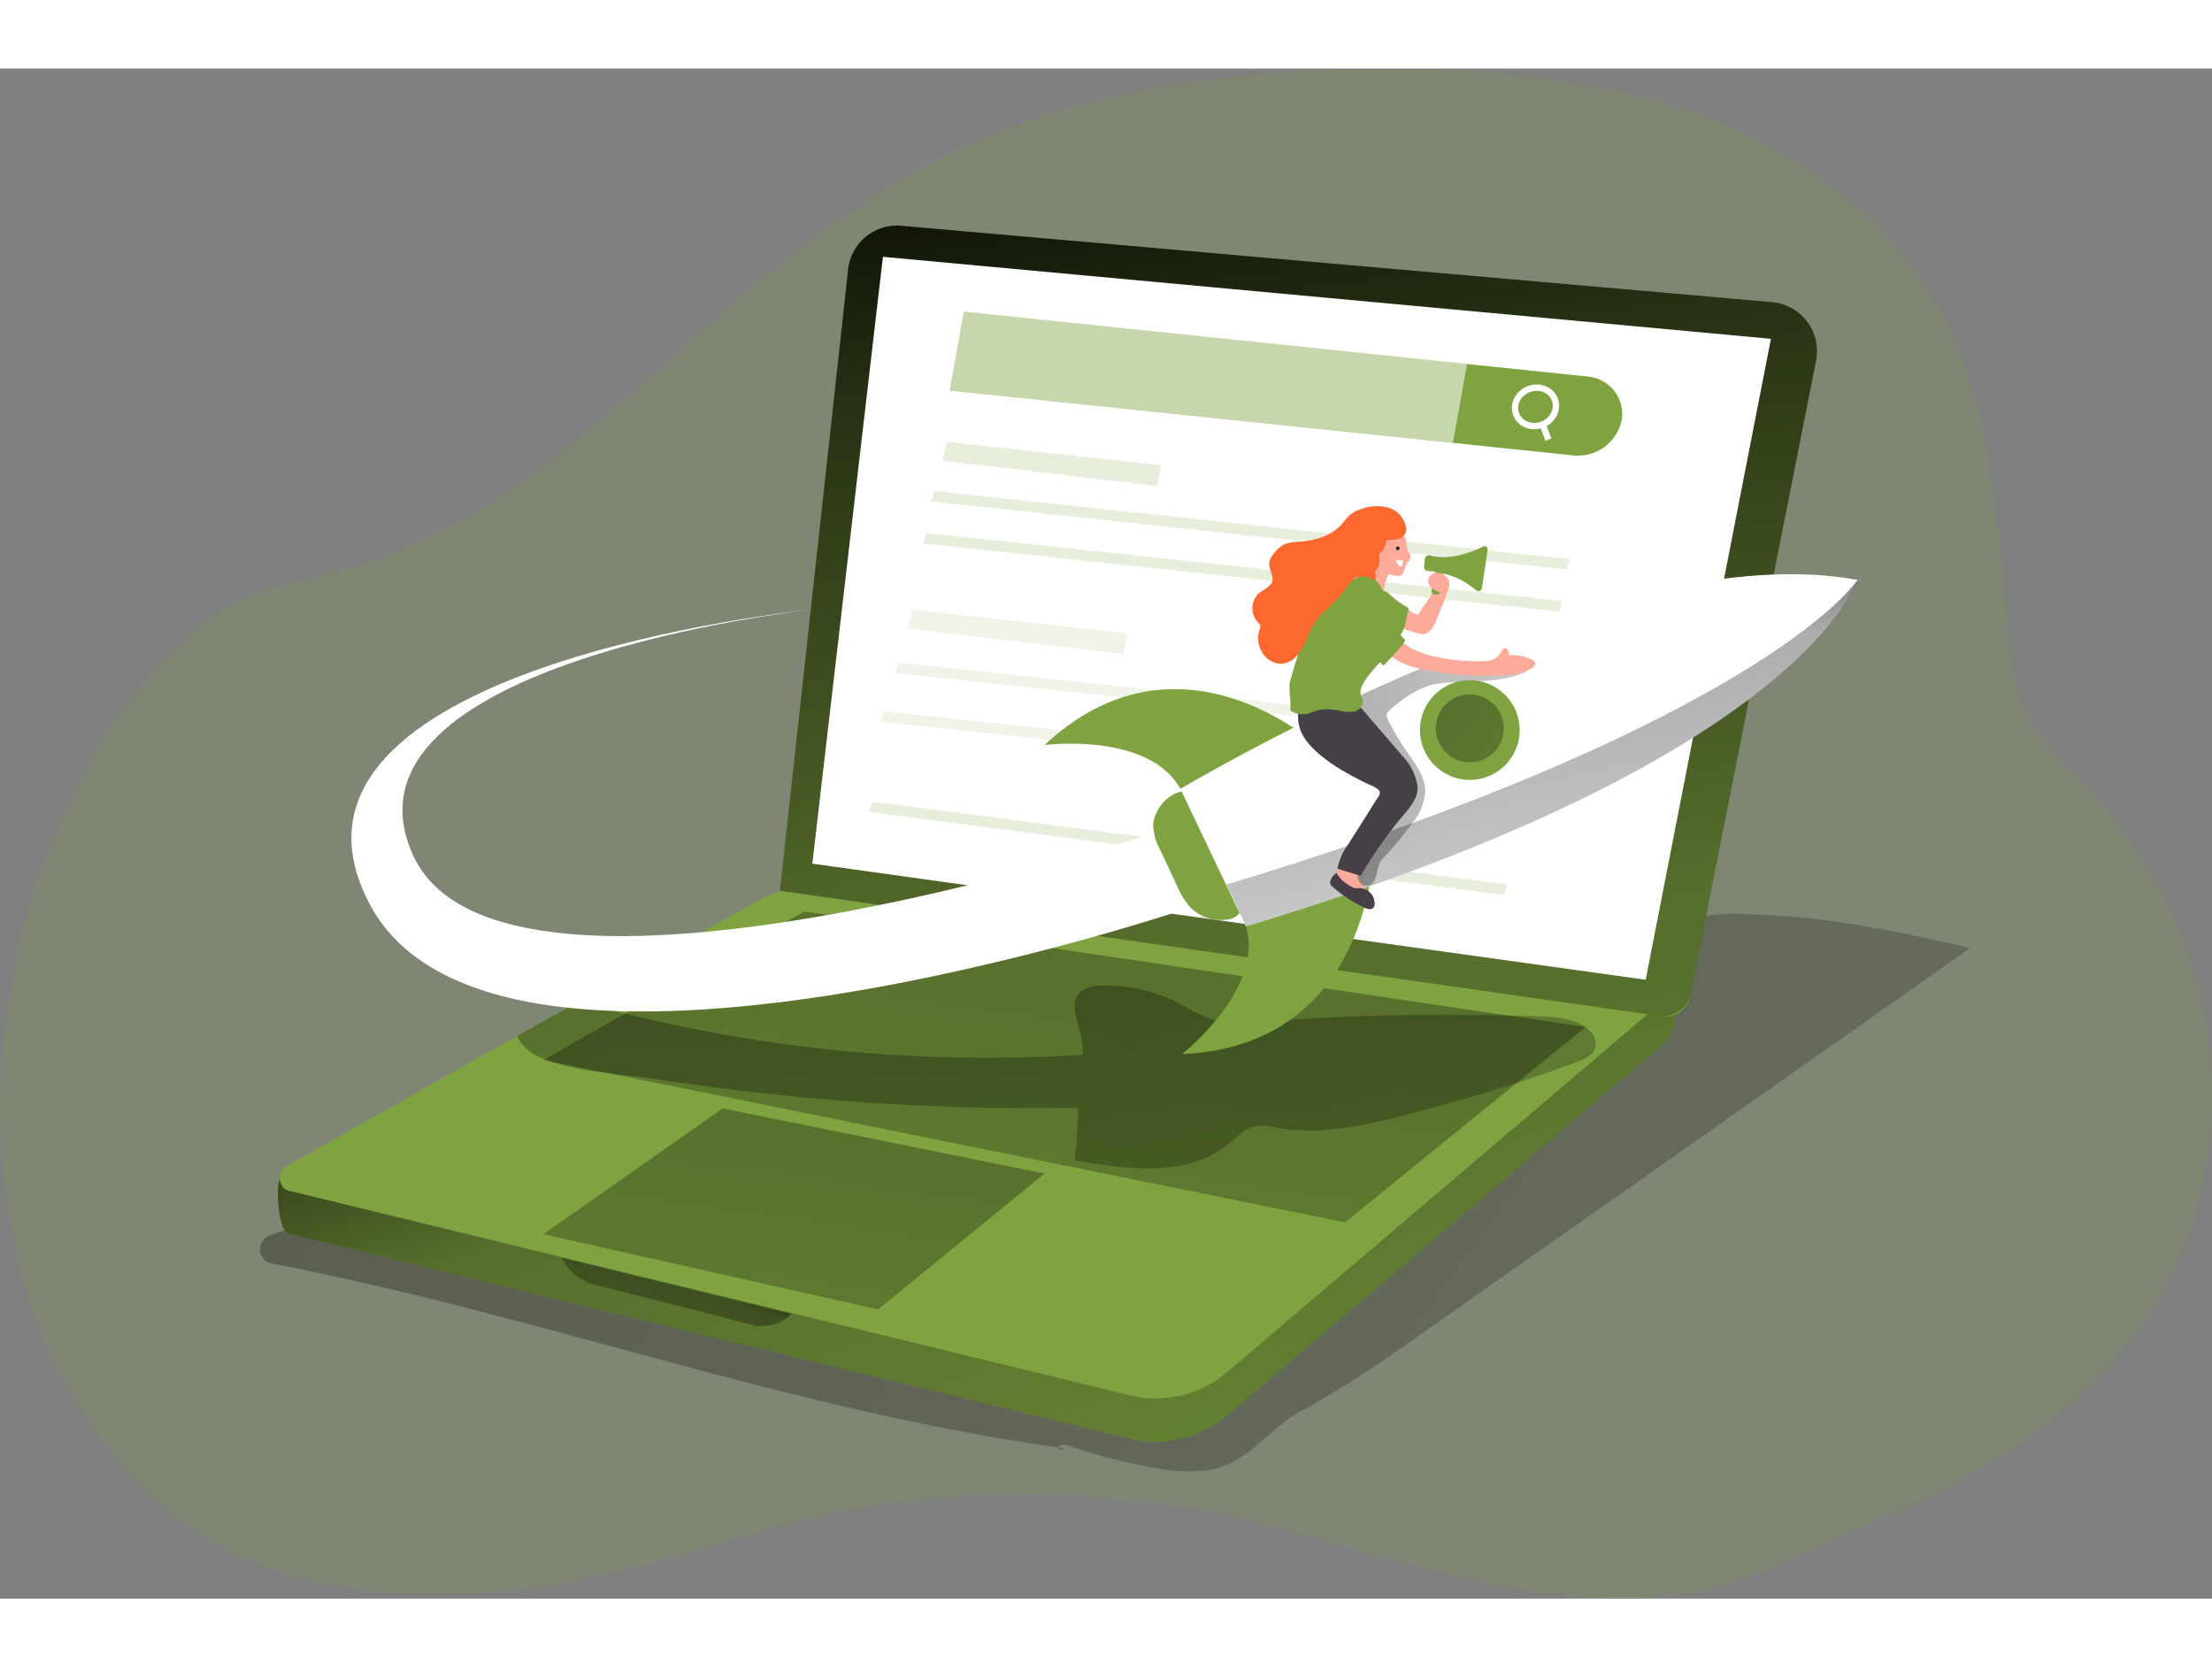 <?xml version="1.0" encoding="UTF-8"?> <svg xmlns="http://www.w3.org/2000/svg" xmlns:xlink="http://www.w3.org/1999/xlink" id="Layer_1" data-name="Layer 1" viewBox="0 0 364.7 252.27" width="406" height="306" class="illustration styles_illustrationTablet__1DWOa"><rect x="0" y="0" width="364.7" height="252.27" fill="#808080" stroke="none"/> <defs> <linearGradient id="linear-gradient" x1="-82.33" y1="-5.84" x2="668.51" y2="555.72" gradientUnits="userSpaceOnUse"> <stop offset="0.01"></stop> <stop offset="0.08" stop-opacity="0.69"></stop> <stop offset="0.21" stop-opacity="0.32"></stop> <stop offset="1" stop-opacity="0"></stop> </linearGradient> <linearGradient id="linear-gradient-2" x1="169.29" y1="158.63" x2="247.42" y2="406.75" xlink:href="#linear-gradient"></linearGradient> <linearGradient id="linear-gradient-3" x1="188.89" y1="70.29" x2="141.12" y2="393.21" xlink:href="#linear-gradient"></linearGradient> <linearGradient id="linear-gradient-4" x1="181.1" y1="118.92" x2="238.34" y2="383.44" xlink:href="#linear-gradient"></linearGradient> <linearGradient id="linear-gradient-5" x1="141.52" y1="115.44" x2="104.71" y2="364.26" xlink:href="#linear-gradient"></linearGradient> <linearGradient id="linear-gradient-6" x1="140.64" y1="230.56" x2="121.06" y2="280.93" xlink:href="#linear-gradient"></linearGradient> <linearGradient id="linear-gradient-7" x1="227.27" y1="31.41" x2="311.18" y2="764.24" xlink:href="#linear-gradient"></linearGradient> <linearGradient id="linear-gradient-8" x1="270.38" y1="119.43" x2="294.31" y2="236.55" xlink:href="#linear-gradient"></linearGradient> <linearGradient id="linear-gradient-9" x1="215.42" y1="160.73" x2="348.7" y2="150.41" xlink:href="#linear-gradient"></linearGradient> <linearGradient id="linear-gradient-10" x1="208.92" y1="79.5" x2="330.56" y2="186.12" xlink:href="#linear-gradient"></linearGradient> </defs> <title>8</title> <path d="M182.65,54.48c-2.85,1.32-5.65,2.75-8.4,4.32C142.1,77.1,119.6,111.45,84.4,122.86c-9.53,3.09-19.76,3.94-27.46,10.7a82.36,82.36,0,0,0-14.37,17.26,113.52,113.52,0,0,0-16.4,43.54c-4.81,30,1.92,63.78,25.79,84.33,17.94,15.46,44.64,16.24,67.11,12.06,12.89-2.39,25.24-7.05,38-10.12a157.66,157.66,0,0,1,68-1.21c14.83,3,29.16,8.17,44,11.34,10.66,2.29,21.76,3.56,32.64,2.15,10.44-1.35,18.49-6.33,28-10.35,18.09-7.67,36.4-17.45,47.93-33.94a67.52,67.52,0,0,0,11.59-44.14A74.43,74.43,0,0,0,371,162.42c-4.59-5.28-10.59-9.94-12.83-16.66s-2.59-14.56-3.29-21.45c-1.52-15.11-3.34-30.65-10.7-43.93C336,65.62,321.51,55.05,305.7,49.1s-32.9-7.65-49.79-7.85C230.9,41,205.23,44,182.65,54.48Z" transform="translate(-24.71 -41.23)" fill="#80A341" opacity="0.18" style="isolation: isolate;"></path> <path d="M349.48,186.25l-17,12L257,251.28a182.54,182.54,0,0,1-18.08,11.48c-5.09,2.75-8,8-14.16,9.4a24.51,24.51,0,0,1-9.23-.16,86.43,86.43,0,0,1-14.61-3.71c-.58-.2-1.41-.32-1.67.24s1.14.5.65.12c-44.25-6-86.53-22-130.38-30.4a2.39,2.39,0,0,1-.45-4.57c3.53-1.44,7.38-2,11.27-2.76,7-1.29,13.9-2.55,20.88-3.69a351,351,0,0,1,42.53-4.72c23.68-1,47.58,1.53,71-2.14C237,216.89,257.94,208,278.64,199.1c5-2.14,10.09-4.36,14-8.12,3.07-2.95,5.53-6.84,9.44-8.78,4.06-2,9-1.65,13.36-1.45C326.94,181.26,338.3,183.6,349.48,186.25Z" transform="translate(-24.71 -41.23)" fill="url(#linear-gradient)"></path> <path d="M71.44,223.36l98.84-43a11.86,11.86,0,0,1,6.93-1.15L299.46,189.6c2.34.33,1.92,10.39,0,12l-72.2,61.46a18.15,18.15,0,0,1-16.17,4.06L72.31,233.37C70.54,232.94,69.78,224.18,71.44,223.36Z" transform="translate(-24.71 -41.23)" fill="#80A341"></path> <path d="M71.44,223.36l98.84-43a11.86,11.86,0,0,1,6.93-1.15L299.46,189.6c2.34.33,1.92,10.39,0,12l-72.2,61.46a18.15,18.15,0,0,1-16.17,4.06L72.31,233.37C70.54,232.94,69.78,224.18,71.44,223.36Z" transform="translate(-24.71 -41.23)" fill="url(#linear-gradient-2)"></path> <path d="M299.49,194.47l-72.2,61.46A18.13,18.13,0,0,1,211.12,260L72.31,226.24c-1.77-.43-2-3.23-.35-4.06L110,200.71l10-5.62L150.41,178a11.85,11.85,0,0,1,6.93-1.15l140.92,12.26C300.6,189.39,301.38,192.86,299.49,194.47Z" transform="translate(-24.71 -41.23)" fill="#80A341"></path> <polygon points="132.62 138.97 261.43 158.02 221.78 190.22 89.59 163.47 132.62 138.97" fill="url(#linear-gradient-3)"></polygon> <path d="M287.7,202.73c-.38,1.15-1.63,1.74-2.76,2.19a244.67,244.67,0,0,1-25.16,7.92c-8.09,2.23-16.53,4.48-24.79,3a9.27,9.27,0,0,0-3.18-.26c-1.76.32-3.06,1.75-4.43,2.88-6.83,5.62-16.81,4.34-25.51,2.76a65.89,65.89,0,0,0,.56-8.65,405.51,405.51,0,0,1-69.53-4.74c-5-.77-18.51-1.38-21.92-5.53a5.35,5.35,0,0,1-1-1.56l10-5.62a6.08,6.08,0,0,1,1.34.21,247.45,247.45,0,0,0,81.82,8.5c.71-3.59-3-8.08-.18-10.46a5.06,5.06,0,0,1,3.19-.93A25.7,25.7,0,0,1,218.37,195c2.25,1.1,4.37,2.54,6.8,3.16a22.11,22.11,0,0,0,7.22.23,414.86,414.86,0,0,1,46.11-.88c2.53.09,5.18.24,7.33,1.57C287.09,199.84,288.18,201.32,287.7,202.73Z" transform="translate(-24.71 -41.23)" fill="url(#linear-gradient-4)"></path> <polygon points="119.14 171.45 172.22 182.18 144.77 204.57 89.59 192.19 119.14 171.45" fill="url(#linear-gradient-5)"></polygon> <path d="M117.31,237.3a8.59,8.59,0,0,0,5.47,4.47c3.9.94,26.63,6.76,26.63,6.76s3.7.44,5.75-2Z" transform="translate(-24.71 -41.23)" fill="url(#linear-gradient-6)"></path> <path d="M153.29,176.79l145.38,20.69a4.22,4.22,0,0,0,4.72-3.35L324.13,89.4a8.11,8.11,0,0,0-7.25-9.66L173.31,67.15a8.11,8.11,0,0,0-8.77,7.2Z" transform="translate(-24.71 -41.23)" fill="#80A341"></path> <path d="M153.29,176.79l145,20.63a4.63,4.63,0,0,0,5.19-3.68L324.13,89.4a8.11,8.11,0,0,0-7.25-9.66L173.31,67.15a8.11,8.11,0,0,0-8.77,7.2Z" transform="translate(-24.71 -41.23)" fill="url(#linear-gradient-7)"></path> <polygon points="271.33 150.23 291.98 44.56 145.57 31.04 133.93 131.09 271.33 150.23" fill="#fff"></polygon> <path d="M284,105,181.31,94.31l2.33-13L286.36,92a6.21,6.21,0,0,1,5.72,7.24h0A7.4,7.4,0,0,1,284,105Z" transform="translate(-24.71 -41.23)" fill="#80A341"></path> <polygon points="156.6 53.08 239.55 61.73 241.88 48.69 158.93 40.03 156.6 53.08" fill="#fff" opacity="0.56"></polygon> <ellipse cx="277.87" cy="96.99" rx="3.41" ry="3.13" transform="translate(-40.95 66.66) rotate(-21.36)" fill="none" stroke="#fff" stroke-miterlimit="10" stroke-width="1.04"></ellipse> <path d="M280,102.42c-.07-.17-.94-2.54-.94-2.54" transform="translate(-24.71 -41.23)" fill="none" stroke="#fff" stroke-miterlimit="10" stroke-width="1.04"></path> <polygon points="258.3 82.59 153.5 71.37 154.05 69.65 258.84 80.87 258.3 82.59" fill="#80A341" opacity="0.18" style="isolation: isolate;"></polygon> <polygon points="190.76 68.83 155.37 64.64 156.09 61.56 191.49 65.42 190.76 68.83" fill="#80A341" opacity="0.18" style="isolation: isolate;"></polygon> <polygon points="257 89.52 152.2 78.3 152.74 76.58 257.54 87.8 257 89.52" fill="#80A341" opacity="0.18" style="isolation: isolate;"></polygon> <g opacity="0.66" style="isolation: isolate;"> <polygon points="185.13 96.51 149.74 92.33 150.46 89.24 185.86 93.1 185.13 96.51" fill="#80A341" opacity="0.18" style="isolation: isolate;"></polygon> <polygon points="252.39 110.89 147.59 99.67 148.14 97.94 252.94 109.17 252.39 110.89" fill="#80A341" opacity="0.18" style="isolation: isolate;"></polygon> <polygon points="250 118.91 145.2 107.69 145.75 105.97 250.54 117.19 250 118.91" fill="#80A341" opacity="0.18" style="isolation: isolate;"></polygon> </g> <polygon points="247.97 136.24 143.28 122.57 143.82 120.86 248.51 134.53 247.97 136.24" fill="#80A341" opacity="0.18" style="isolation: isolate;"></polygon> <path d="M214.59,167.37S107.49,202.83,92.85,171s65.53-40.55,65.53-40.55S64.7,139.78,85.72,179.1s135.26.44,135.26.44Z" transform="translate(-24.71 -41.23)" fill="#fff"></path> <path d="M214.84,165.9a9,9,0,0,0,1.16,4.15l2.64,5.64a13.74,13.74,0,0,0,2.34,3.85,7,7,0,0,0,6,2,3,3,0,0,0,2.46-1.6c.45-1.17-.31-2.42-.92-3.51-1.64-2.93-2.34-6.27-3.12-9.53-.6-2.54-1.82-6.12-4.92-6.48C217.74,160.1,215,163.23,214.84,165.9Z" transform="translate(-24.71 -41.23)" fill="#80A341"></path> <path d="M241.74,152.76s-22.66-20.73-44.81,0c0,0,17.12-2.21,22.4,7.22Z" transform="translate(-24.71 -41.23)" fill="#80A341"></path> <path d="M251,171.71s-1.08,30.7-31.39,32c0,0,13.57-10.67,10.54-21.05Z" transform="translate(-24.71 -41.23)" fill="#80A341"></path> <path d="M219.33,160s71.45-41,111.62-34.44c0,0-9.08,29.52-100.83,57.1Z" transform="translate(-24.71 -41.23)" fill="#fff"></path> <path d="M331,125.54s-9.08,29.52-100.83,57.1l-3.27-6.87L219.33,160s63.42-36.44,104.35-35.14A56.19,56.19,0,0,1,331,125.54Z" transform="translate(-24.71 -41.23)" fill="url(#linear-gradient-8)"></path> <path d="M331,125.54c-6.35,8.33-28.27,23.68-73.33,40.05q-3.82,1.4-7.87,2.8-10.65,3.68-22.9,7.38L219.34,160s7.81-4.69,19.75-10.65c6.3-3.15,13.75-6.65,21.81-10C283.39,130,310.65,121.75,331,125.54Z" transform="translate(-24.71 -41.23)" fill="#fff"></path> <path d="M275.94,140.85c-3.81,1.59-8.09,1.33-12.21,1.6a15.79,15.79,0,0,0-3.62.57,18.67,18.67,0,0,0-6.25,4,1.36,1.36,0,0,0-.52.69,1.32,1.32,0,0,0,.2.83,41.6,41.6,0,0,0,3.14,5.35c1.4,2,3.05,4.13,3,6.59a9,9,0,0,1-2.09,5.12l-.3.42a56.16,56.16,0,0,1-4.69,5.53c-1.24,1.28-.44,5.19-3.44,4.25-2.61-.81-1.34-3.91-.45-5.54l1-1.86,1.68-3.11c1.28-2.35,2.58-5.14,1.5-7.59-.76-1.71-2.51-2.74-4.15-3.66a63.69,63.69,0,0,0-9.7-4.69c6.3-3.15,13.75-6.65,21.81-10a114.41,114.41,0,0,0,15.82.23C277.11,140,276.49,140.62,275.94,140.85Z" transform="translate(-24.71 -41.23)" fill="url(#linear-gradient-9)"></path> <circle cx="242.33" cy="109.06" r="8.22" fill="#80A341"></circle> <circle cx="242.33" cy="108.78" r="5.6" fill="url(#linear-gradient-10)"></circle> <path d="M254.75,132.39c0,.05-1.18-.15-1.15-.09a2.56,2.56,0,0,0,1,.72,36.1,36.1,0,0,0,4.34,1.44c1.47.15,2.18-1.24,2.64-2.41.37-.94.75-1.88,1.14-2.81a5.6,5.6,0,0,0,.56-1.91,1,1,0,0,0-.06-.45.84.84,0,0,0-.45-.4,1.22,1.22,0,0,0-.92,0c-.54.23-.79.84-1.06,1.36-.63,1.19-1.62,2.16-2.16,3.39a1.56,1.56,0,0,1-1.11-.37l-1.75-1.14a.64.64,0,0,0-.29-.13.53.53,0,0,0-.45.21,2.38,2.38,0,0,0-.54,1.34,1.94,1.94,0,0,0,0,.76A1.92,1.92,0,0,0,254.75,132.39Z" transform="translate(-24.71 -41.23)" fill="#fcab9a"></path> <path d="M256.1,129.67l.62.38c.09,0,.18.1.21.2a.41.41,0,0,1,0,.22l-.41,1.82a5.94,5.94,0,0,1-.86,2.29c-.24.33-2-.89-2.3-1.05a7.54,7.54,0,0,1-1.93-1.85,3.07,3.07,0,0,1-.55-1,4.11,4.11,0,0,1,.4-2.71c.7-1.37,1.88-.69,2.77.15A13.71,13.71,0,0,0,256.1,129.67Z" transform="translate(-24.71 -41.23)" fill="#80A341"></path> <path d="M244.81,175.09a.66.66,0,0,0,.2.34A14.39,14.39,0,0,0,250,178.6a.79.79,0,0,0,.37.1.53.53,0,0,0,.42-.55,1.41,1.41,0,0,0-.27-.7,13.34,13.34,0,0,0-1.23-1.65,2.1,2.1,0,0,1-.75-1.39,3.54,3.54,0,0,1,.21-.79c.3-1.13-1.58-1.36-2.37-1.09A3.28,3.28,0,0,0,244.81,175.09Z" transform="translate(-24.71 -41.23)" fill="#fcab9a"></path> <path d="M240.21,143.33s-3.41,4.76.1,9c2.43,2.94,6.08,4.94,9.44,6.62.59.3,1.29.54,1.86.9,1.11.7.43,1.29-.16,2.22q-2.22,3.57-4.48,7.09a10,10,0,0,0-1.75,4l3.81,1.16a72.82,72.82,0,0,1,7-9.93c1.13-1.34,2.59-3,2.38-4.86a9,9,0,0,0-2.18-4.63l-7.13-8.28Z" transform="translate(-24.71 -41.23)" fill="#473f47"></path> <path d="M256.77,120.58c.12.35.46.63.51,1s-.33.81-.58,1.22-.42,1.2-.76,1.75a.63.63,0,0,1-.28.28,1,1,0,0,1-.34.06,5.08,5.08,0,0,1-1.34-.22.4.4,0,0,0-.26-.06.36.36,0,0,0-.16.2,7.17,7.17,0,0,0-.71,3.38c0,.38,0,.86-.31,1.05a.62.62,0,0,1-.38.1c-.88,0-1.55-.79-2-1.57a10.2,10.2,0,0,1-.85-2.21,1.79,1.79,0,0,1-.08-.69,2.3,2.3,0,0,1,.28-.77,15,15,0,0,0,1.07-2.71,12.32,12.32,0,0,1,1.24-3.51,2,2,0,0,1,.95-.77,2.54,2.54,0,0,1,1.34.07,3.56,3.56,0,0,1,2.27,1.36C256.55,118.8,256.63,120.13,256.77,120.58Z" transform="translate(-24.71 -41.23)" fill="#fcab9a"></path> <path d="M248,147.24a5.38,5.38,0,0,1-2.29-.13,11.88,11.88,0,0,0-3.32-.19,12.89,12.89,0,0,0-1.93.65,3.64,3.64,0,0,1-3-.51c0-.15,0-.31,0-.46.15-1.34-.41-3.24,0-4.53,1.47-5.15,2.72-9,5.65-13.42.84-1.27,4.15-2.9,5.51-3.58a2.49,2.49,0,0,1,1-.29,2.61,2.61,0,0,1,1.15.32c1.21.59,1.68,1.69,2.27,2.83a11,11,0,0,1,1.38,3.77c.15,1.72.76,3.33-.22,4.93-1.35,2.25-3.59,3.77-4.84,6.2A2.34,2.34,0,0,0,249,144c0,.58.41,1.11.41,1.69A1.78,1.78,0,0,1,248,147.24Z" transform="translate(-24.71 -41.23)" fill="#80A341"></path> <path d="M255.71,139.13c.48.22,1,.41,1.41.57a28.78,28.78,0,0,0,7.25,1.32,43.57,43.57,0,0,0,9.34.17,8.36,8.36,0,0,0,3.6-1.13c.32-.21.65-.59.49-.94a.86.86,0,0,0-.4-.35,7.26,7.26,0,0,0-3.91-.82c0-.47-.12-1.07-.58-1.11s-.73.59-1,1c-.6,1-2,1.11-3.12,1.1a33.18,33.18,0,0,1-7.7-.79,17.06,17.06,0,0,1-3.66-1.33c-.75-.38-2.26-1.95-3-1.11S253,137.11,254,138A6.78,6.78,0,0,0,255.71,139.13Z" transform="translate(-24.71 -41.23)" fill="#fcab9a"></path> <path d="M251.81,129.48s3.92,5.53,4.49,5.86-3.52,4.35-3.52,4.35-4.74-5.13-5.29-7.75S249.39,127.52,251.81,129.48Z" transform="translate(-24.71 -41.23)" fill="#80A341"></path> <path d="M256.35,118a2.09,2.09,0,0,1-1.43.84,10.57,10.57,0,0,1-1.49.13s-.09,0-.12,0a.2.2,0,0,0-.05.15,2.81,2.81,0,0,1-1,2,.49.49,0,0,0-.18.2.55.55,0,0,0,0,.36,3.52,3.52,0,0,1,0,1.21,1.86,1.86,0,0,1-.54,1.07.38.38,0,0,0-.15.21.39.39,0,0,0,.06.21,1.71,1.71,0,0,1-.08,1.27,3.21,3.21,0,0,0-2.68-.58,1.34,1.34,0,0,0-.76.32c-1.34,1.41-2.44,3.08-3.85,4.44-.6.58-1.27,1.09-1.83,1.72a12.55,12.55,0,0,0-2,3.43,12.47,12.47,0,0,1-1.45,2.75,3.94,3.94,0,0,1-2.56,1.61,3.51,3.51,0,0,1-2.67-.92,4.39,4.39,0,0,1-1.2-4.62,1.16,1.16,0,0,0,.1-.81,1.2,1.2,0,0,0-.32-.39,3.43,3.43,0,0,1,0-4.75c.67-.63,2.28-1.24,2.37-2.28s-.84-2.07-.46-3.27a3.38,3.38,0,0,1,.59-1,5.07,5.07,0,0,1,1.9-1.67,7.45,7.45,0,0,1,2.4-.39c2.62-.18,5.36-1,7.09-3a12.86,12.86,0,0,1,1.28-1.46,5.39,5.39,0,0,1,1.82-.92,7.18,7.18,0,0,1,4.94-.07,4,4,0,0,1,2.31,2.61A1.93,1.93,0,0,1,256.35,118Z" transform="translate(-24.71 -41.23)" fill="#fc682d"></path> <path d="M256.06,122.33a10.92,10.92,0,0,1-1.15-.1c-.11.21.39,1,.5,1.06a.29.29,0,0,0,.38,0,.56.56,0,0,0,.09-.21l.18-.76" transform="translate(-24.71 -41.23)" fill="#fff"></path> <circle cx="230.45" cy="79.1" r="0.3" fill="#231f20"></circle> <rect x="260.99" y="124.06" width="1.44" height="3.94" rx="0.5" transform="translate(3.49 -87.98) rotate(10.78)" fill="#80A341"></rect> <path d="M261.43,124.35a1.44,1.44,0,0,0-1.19.91,1.63,1.63,0,0,0,.64,1.74,4.09,4.09,0,0,0,1.84.67.65.65,0,0,0,.58-.08.64.64,0,0,0,.16-.34,3.47,3.47,0,0,0,.19-1.39A2.11,2.11,0,0,0,261.43,124.35Z" transform="translate(-24.71 -41.23)" fill="#fcab9a"></path> <path d="M259.61,122.2l-.1,1.14a.59.59,0,0,0,.44.7,15.55,15.55,0,0,1,5.53,1.44,19.29,19.29,0,0,1,2.68,1.82c.34.27.83,0,.91-.58l.89-6c.08-.53-.3-.9-.7-.7-1.67.85-5.42,2.41-8.89,1.45C260,121.38,259.65,121.73,259.61,122.2Z" transform="translate(-24.71 -41.23)" fill="#80A341"></path> <path d="M245.05,173.86a2.41,2.41,0,0,0-1,1.32.84.84,0,0,0,0,.52,1,1,0,0,0,.31.38,21.93,21.93,0,0,0,5.34,3.51,2.18,2.18,0,0,0,.79.23.79.79,0,0,0,.72-.31,1,1,0,0,0,.14-.53,2.55,2.55,0,0,0-2.57-2.63,4.56,4.56,0,0,1-.74,0,1.88,1.88,0,0,1-.64-.3,9.72,9.72,0,0,1-1.48-1.06A13.53,13.53,0,0,1,245.05,173.86Z" transform="translate(-24.71 -41.23)" fill="#473f47"></path> </svg> 